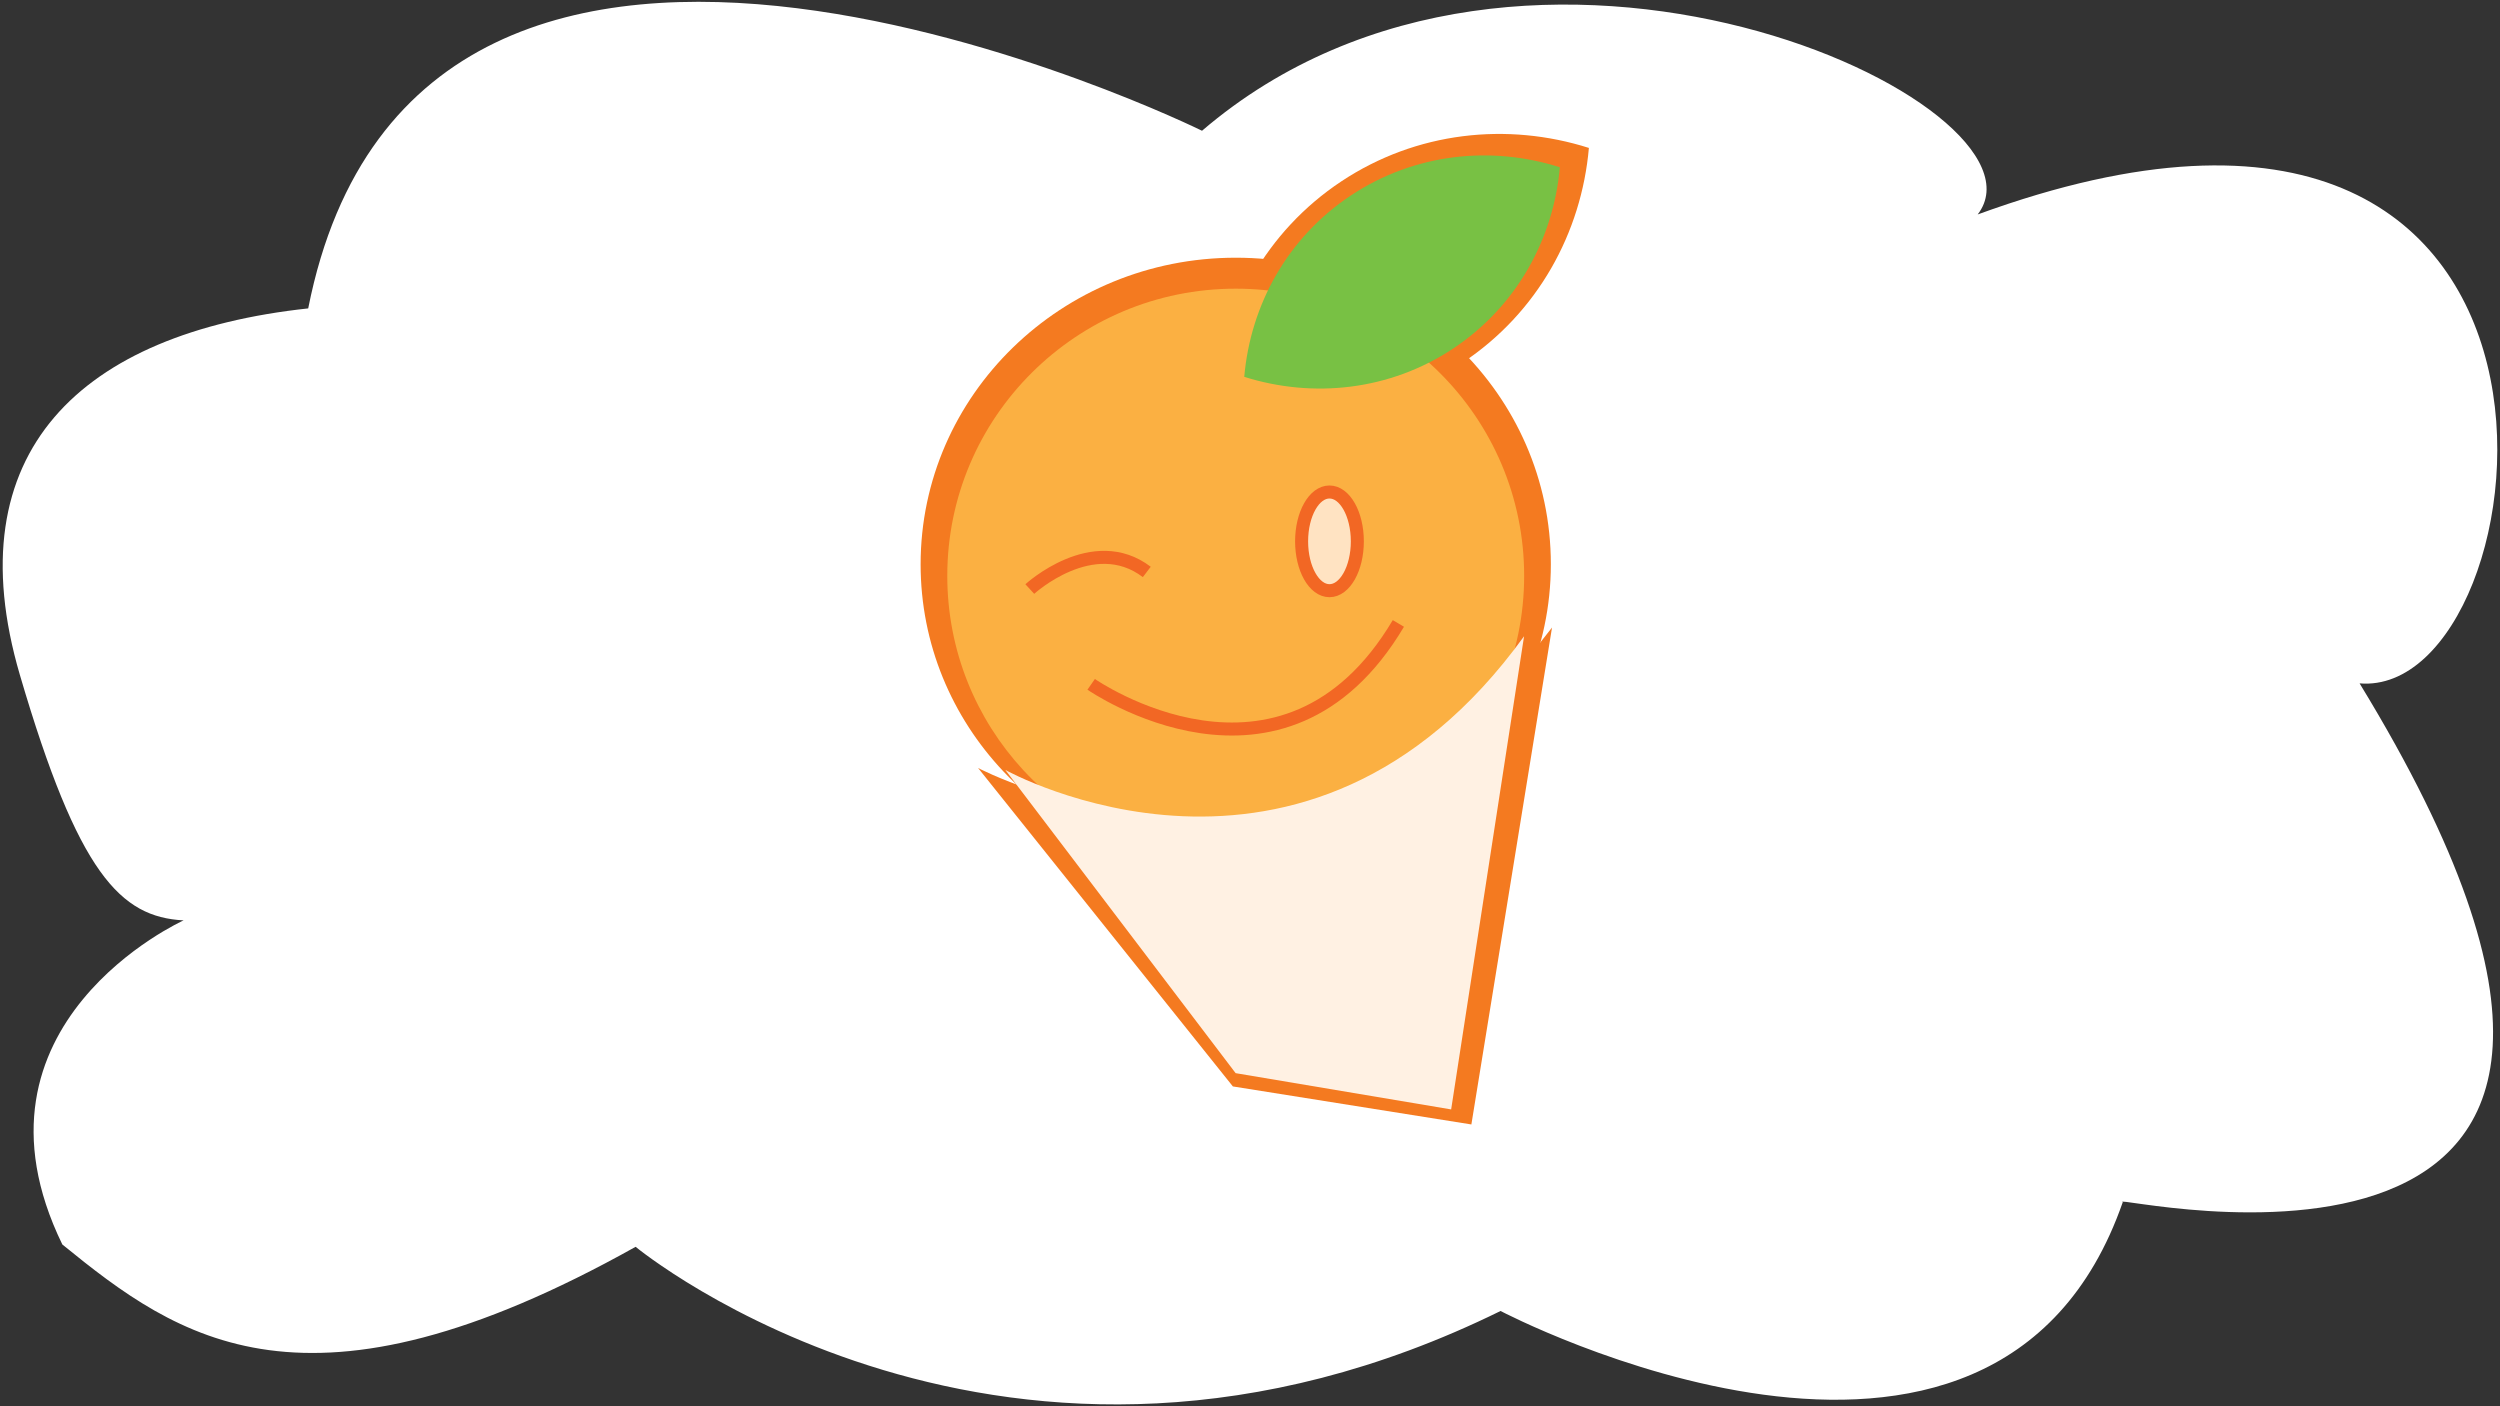 <?xml version="1.0" encoding="utf-8"?>
<!-- Generator: Adobe Illustrator 27.4.1, SVG Export Plug-In . SVG Version: 6.00 Build 0)  -->
<svg version="1.1" id="Layer_1" xmlns="http://www.w3.org/2000/svg" xmlns:xlink="http://www.w3.org/1999/xlink" x="0px" y="0px"
	 viewBox="0 0 1152 648" style="enable-background:new 0 0 1152 648;" xml:space="preserve">
<rect x="0" y="0" width="1152" height="648" fill="#333333" stroke="none"/>
<style type="text/css">
	.st0{fill:#F47A20;}
	.st1{fill:#FBB042;}
	.st2{fill:#FFF1E3;}
	.st3{fill:#78C144;}
	.st4{fill:#FFE3C2;stroke:#F26724;stroke-width:6;stroke-miterlimit:10;}
	.st5{fill:none;stroke:#F26724;stroke-width:6;stroke-miterlimit:10;}
	.st6{fill:none;stroke:#F26724;stroke-width:1.185;stroke-miterlimit:10;}
</style>
<g>
	<defs>
		<path id="SVGID_1_" d="M911.32,98.82C950.18,48.3,703.42-67.8,553.89,60.25c0,0-360.44-177.85-411.87,81.86
			C37.32,153.44-20.95,208.27,9.15,310.97c26.9,91.76,46.37,111.6,75.46,113.14c0,0-105.43,47.57-55.89,149.34
			c53.45,43.53,112.46,85.94,264.17,1.08c0,0,171,141.43,398.57,29.57c0,0,227.57,119.57,286.71-50.14
			c-10.21-5.07,298.29,70.71,109.13-239.06C1174.89,322.25,1215.28-12.18,911.32,98.82z"/>
	</defs>
	<use xlink:href="#SVGID_1_"  style="overflow:visible;fill:#FFFFFF;"/>
	<clipPath id="SVGID_00000124142098940446780370000006411159027803930004_">
		<use xlink:href="#SVGID_1_"  style="overflow:visible;"/>
	</clipPath>
</g>
<g>
	<g>
		<path class="st0" d="M673.96,167.12c-34.64,23.02-76.48,27.29-114.08,15.49c3.42-39.18,23.51-75.98,58.15-99
			c34.68-23.02,76.57-27.38,114.13-15.45C728.73,107.26,708.59,144.1,673.96,167.12z"/>
		<path class="st0" d="M714.63,259.99c0,78.01-65.04,141.29-145.21,141.29c-42.34,0-80.48-17.66-107.01-45.76
			c-23.74-25.13-38.19-58.69-38.19-95.48c0-78.01,65.04-141.29,145.21-141.29S714.63,181.94,714.63,259.99z"/>
		<path class="st0" d="M450.7,353.89c0,0,153.4,81.25,264.47-64.72l-37.16,228.98l-109.9-17.52"/>
		<path class="st1" d="M702.33,265.35c0,73.1-59.5,132.33-132.91,132.33c-38.78,0-73.64-16.53-97.96-42.88
			c-21.71-23.56-34.95-54.95-34.95-89.45c0-73.1,59.5-132.33,132.91-132.33S702.33,192.25,702.33,265.35z"/>
		<path class="st2" d="M463.27,354.8c0,0,138.63,77.38,239.02-61.61l-33.6,218.03l-99.31-16.71"/>
		<path class="st3" d="M669.64,160.59c-29.23,19.41-64.54,23.06-96.29,13.06c2.88-33.06,19.86-64.14,49.09-83.55
			c29.28-19.46,64.63-23.11,96.34-13.02C715.85,110.1,698.87,141.17,669.64,160.59z"/>
		<ellipse class="st4" cx="612.62" cy="249.45" rx="12.84" ry="22.74"/>
		<path class="st5" d="M474.53,271.43c0,0,29.14-26.71,53.91-7.88"/>
		<path class="st5" d="M502.81,315.34c0,0,88.37,61.52,141.56-28.06"/>
	</g>
	<path class="st6" d="M622.39,297.6"/>
</g>
</svg>
